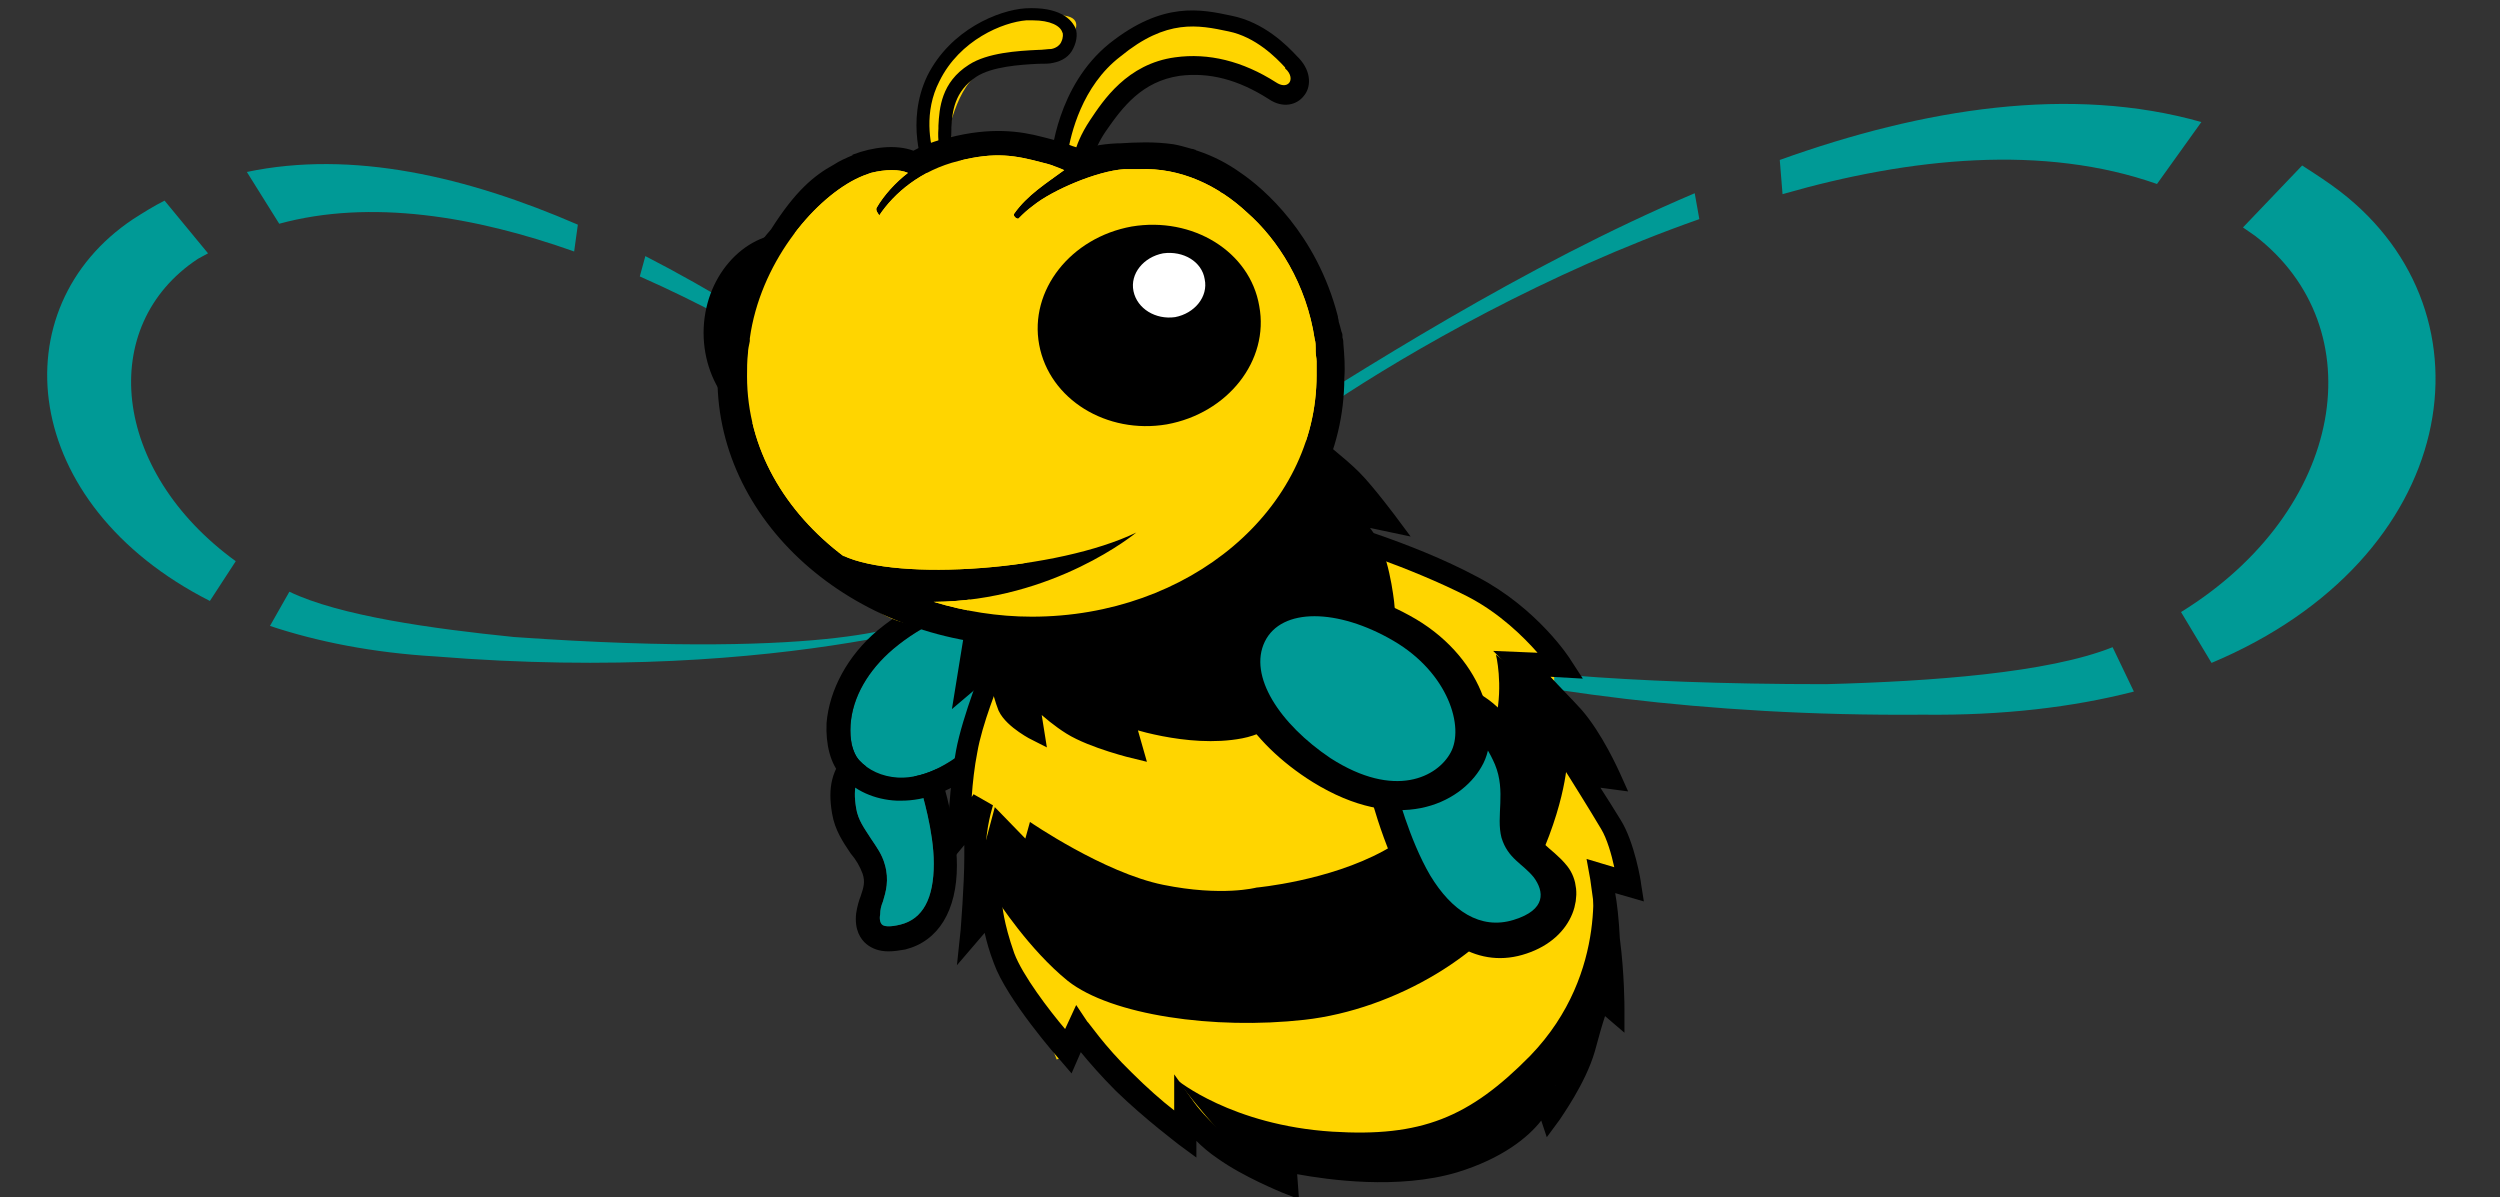 <?xml version="1.0" encoding="UTF-8"?>
<!-- Generator: Adobe Illustrator 25.4.8, SVG Export Plug-In . SVG Version: 6.00 Build 0)  -->
<svg xmlns="http://www.w3.org/2000/svg" xmlns:xlink="http://www.w3.org/1999/xlink" version="1.1" id="Layer_1" x="0px" y="0px" viewBox="0 0 270.4 129.5" style="enable-background:new 0 0 270.4 129.5;" xml:space="preserve">
<rect x="0" y="0" width="270.4" height="129.5" fill="#333333" stroke="none"/>
<style type="text/css">
	.st0{clip-path:url(#SVGID_00000035529607143110133280000007354920658501393286_);fill:#009A96;}
	.st1{clip-path:url(#SVGID_00000035529607143110133280000007354920658501393286_);}
	.st2{clip-path:url(#SVGID_00000035529607143110133280000007354920658501393286_);fill:#FFD500;}
	.st3{clip-path:url(#SVGID_00000035529607143110133280000007354920658501393286_);fill:none;stroke:#000000;stroke-width:3.697;}
	
		.st4{clip-path:url(#SVGID_00000035529607143110133280000007354920658501393286_);fill:none;stroke:#000000;stroke-width:1.746;stroke-linecap:round;}
	
		.st5{clip-path:url(#SVGID_00000035529607143110133280000007354920658501393286_);fill:none;stroke:#000000;stroke-width:2.608;stroke-miterlimit:10;}
	.st6{clip-path:url(#SVGID_00000035529607143110133280000007354920658501393286_);fill:#FFFFFF;}
</style>
<g>
	<defs>
		<rect id="SVGID_1_" width="270.4" height="129.5"></rect>
	</defs>
	<clipPath id="SVGID_00000064332180421601592530000014392897517495589549_">
		<use xlink:href="#SVGID_1_" style="overflow:visible;"></use>
	</clipPath>
	<path style="clip-path:url(#SVGID_00000064332180421601592530000014392897517495589549_);fill:#009A96;" d="M30.2,24.2l-3.5-5.6   c11.4-2.4,23.8,0.5,35.8,5.7l-0.4,2.9C51.4,23.4,40.1,21.5,30.2,24.2 M99.5,47.9c-6.3-4.9-17.6-12.4-30.3-18l0.6-2.2   C84,35,97.2,44.8,106.7,51.8l1.4,13.9c0,0-22.8,8.4-61,5.3c-6.8-0.4-12.8-1.6-17.9-3.3l2.1-3.7c5.4,2.6,15.4,4,24.3,4.9   c35.6,2.5,43.1-1.7,43.1-1.7L99.5,47.9z M14.4,23.7c1.1-0.7,2.2-1.4,3.4-2l4.7,5.7c-0.4,0.2-0.7,0.4-1.1,0.6   c-10.9,7.2-9.4,22.9,4.1,32.7L22.7,65C2,54.5,0,33.3,14.4,23.7"></path>
	<path style="clip-path:url(#SVGID_00000064332180421601592530000014392897517495589549_);" d="M96.1,102.9c-1,0-1.8-0.3-2.4-0.8   c-0.6-0.5-1.3-1.5-1.1-3.3c0.1-0.7,0.3-1.4,0.5-1.9c0.3-0.9,0.5-1.5,0.2-2.4C93,93.7,92.6,93,92,92.3c-0.8-1.2-1.7-2.5-2-4.3   c-0.5-2.9,0-4.8,1.7-6.7c1.8-1.9,5.1-2.3,7.2-0.7c1.8,1.3,2.9,3.5,2.9,3.6l0.1,0.2c0.1,0.2,1.6,5.1,1.6,9.2c0,4.9-2,8.2-5.6,9.1   C97.3,102.8,96.7,102.9,96.1,102.9 M95.8,82.1c-0.8,0-1.7,0.3-2.1,0.8c-1,1.1-1.5,2.1-1.1,4.5c0.2,1.3,0.9,2.2,1.6,3.3   c0.6,0.9,1.2,1.7,1.5,2.8c0.5,1.7,0.1,3-0.2,4c-0.2,0.5-0.3,0.9-0.3,1.4c-0.1,0.5,0,0.9,0.2,1.1c0.2,0.2,0.8,0.3,2,0   c2.4-0.6,3.6-2.8,3.6-6.6c0-3.5-1.3-7.7-1.5-8.4c-0.2-0.3-0.9-1.8-2.1-2.6C97,82.3,96.4,82.1,95.8,82.1"></path>
	<path style="clip-path:url(#SVGID_00000064332180421601592530000014392897517495589549_);fill:#009A96;" d="M106.1,66   c-2.8,0-6.4,1.6-9.5,4.2c-2.7,2.3-4.4,5.2-4.6,8.2c-0.1,1.6,0.2,3,0.9,3.8c1,1.1,2.5,1.8,4.2,1.9c1.8,0.1,4.7-0.5,8.2-3.7   c4.8-4.5,6.7-9.9,4.5-12.7c-0.7-0.9-1.8-1.4-3.1-1.5C106.5,66.1,106.3,66,106.1,66"></path>
	<path style="clip-path:url(#SVGID_00000064332180421601592530000014392897517495589549_);fill:#009A96;" d="M95.8,82.1   c-0.8,0-1.7,0.3-2.1,0.8c-1,1.1-1.5,2.1-1.1,4.5c0.2,1.3,0.9,2.2,1.6,3.3c0.6,0.9,1.2,1.7,1.5,2.8c0.5,1.7,0.1,3-0.2,4   c-0.2,0.5-0.3,0.9-0.3,1.4c-0.1,0.5,0,0.9,0.2,1.1c0.2,0.2,0.8,0.3,2,0c2.4-0.6,3.6-2.8,3.6-6.6c0-3.5-1.3-7.7-1.5-8.4   c-0.2-0.3-0.9-1.8-2.1-2.6C97,82.3,96.4,82.1,95.8,82.1"></path>
	<path style="clip-path:url(#SVGID_00000064332180421601592530000014392897517495589549_);" d="M97.5,86.6c-0.2,0-0.3,0-0.5,0   c-2.4-0.1-4.6-1.1-6-2.7c-1.2-1.3-1.7-3.4-1.6-5.7c0.3-3.6,2.3-7.3,5.5-10c4-3.3,8.5-5.1,12.1-4.7c2,0.2,3.7,1.1,4.9,2.5h0   c3.2,4,1.2,10.7-4.8,16.2C103.2,85.8,99.8,86.6,97.5,86.6 M106.1,66c-2.8,0-6.4,1.6-9.5,4.2c-2.7,2.3-4.4,5.2-4.6,8.2   c-0.1,1.6,0.2,3,0.9,3.8c1,1.1,2.5,1.8,4.2,1.9c1.8,0.1,4.7-0.5,8.2-3.7c4.8-4.5,6.7-9.9,4.5-12.7c-0.7-0.9-1.8-1.4-3.1-1.5   C106.5,66.1,106.3,66,106.1,66"></path>
	<path style="clip-path:url(#SVGID_00000064332180421601592530000014392897517495589549_);fill:#009A96;" d="M144.1,43.6   c8.4-5.6,23.2-14.1,39.7-19.9l-0.5-2.8c-18.6,7.9-36,19.1-48.5,27l-3,17.3c0,0,27.9,12.5,76.2,12.1c8.6,0.1,16.2-0.8,22.8-2.5   l-2.3-4.8c-7,2.8-19.7,3.7-31,4c-44.9,0-54-6-54-6L144.1,43.6z M233.3,19.9l4.8-6.7c-14.1-4-30-1.5-45.6,4.1l0.3,3.7   C206.7,17,221.1,15.6,233.3,19.9 M253.1,20.7c-1.3-1-2.7-1.9-4.1-2.8l-6.4,6.7c0.4,0.3,0.9,0.6,1.3,0.9c13,10,9.8,29.7-8,40.7   l3.3,5.5C266.1,60.4,270.4,34,253.1,20.7"></path>
	<path style="clip-path:url(#SVGID_00000064332180421601592530000014392897517495589549_);fill:#FFD500;" d="M176.9,94.6   c-0.7-1.5-2.9-7.4-4.4-10.3c-1.5-2.9-4.4-9.6-4.4-9.6v-2.9c0,0-2.9-4.4-4.4-5.2c-1.5-0.7-15.5-8.1-15.5-8.1l-4.9-8.2   c0,0-0.4-0.2-1.2-0.4c1.2-2.9,1.9-6,1.9-9.2c0-7.8-3.8-14.8-9.9-19.8h-2.1c-0.7-1.8,0.6-3.3-3-3.6c-4.4-0.3-8.2-0.3-9.1-0.3   c-0.9,0-1.6,0.3-1.6,0.3s0.3-3.1,1.6-4.7c1.3-1.6,3.5-4.4,6-4.7c2.5-0.3,5.3-0.9,7.9,0c2.5,0.9,4.7,2.2,4.7,2.2s1.6,0,1.9-0.9   c0.3-0.9-0.3-3.8-2.5-5C135.5,3,136.1,2,131.1,2c-5,0-8.2,0.6-9.7,1.9c-1.6,1.3-5,5.7-5.3,6.9c-0.3,1.3-1.9,6-1.9,6   s-1.9-1.3-4.7-0.9c-2.8,0.3-5,0.6-5,0.6l-0.9,0.3c0,0-1.3-2.2-0.6-4.1c0.6-1.9,1.5-3.8,2.8-4.7c1.5-1,5-1.4,6.3-1.3   c1.3,0.2,1.9-0.6,3.1-1.9c1.3-1.3,1.9-2.8,0-3.1c-1.9-0.3-4.1-0.6-6,0c-1.9,0.6-6,2.2-7.2,4.4c-1.3,2.2-2.5,5.7-2.5,7.5   c0,1.9,0.3,3.8,0.3,3.8s-4.7-0.6-7.2,0.9c-2.5,1.6-5,4.1-5,4.1l0.1,0.1c-2.5,2.3-4.4,5-5.9,8c-0.2,0-0.3,0.1-0.4,0.1   C81.1,31,81,31.4,81,31.9c-1.1,2.8-1.8,5.8-1.8,8.9c0,8.1,4.2,15.4,10.8,20.5c1.9,2.5,3.8,4.3,6,5.4c2.4,1.2,5.4,1.1,7.6,0.8   c1,0.2,2,0.4,3.1,0.5l-1.2,4.6h2.2l-2.9,6.6c0,0-0.7,13.2,0,15.5c0.7,2.2,5.2,13.2,6.6,14.7c1.5,1.5,2.9,5.2,2.9,5.2l2.9-1.5   l9.6,9.6l2.9-1.5c0,0,6.6,2.9,11,2.9c4.4,0,17.7,0,21.3-2.9c3.7-2.9,7.4-8.1,8.8-10.3c1.5-2.2,2.2-16,2.2-16   C175.1,94.5,177.7,96.1,176.9,94.6"></path>
	<path style="clip-path:url(#SVGID_00000064332180421601592530000014392897517495589549_);" d="M112.1,69.9   c-0.1-1.2-0.5-2.2-1.2-3.1c0,0-0.1-0.1-0.1-0.1c0.7,0.1,2.3,0.2,6.3-0.4c0.1,0,0.2,0,0.3,0c1.6,0.1,3.1,0,4.5-0.3L112.1,69.9z"></path>
	
		<path style="clip-path:url(#SVGID_00000064332180421601592530000014392897517495589549_);fill:none;stroke:#000000;stroke-width:3.697;" d="   M112.1,69.9c-0.1-1.2-0.5-2.2-1.2-3.1c0,0-0.1-0.1-0.1-0.1c0.7,0.1,2.3,0.2,6.3-0.4c0.1,0,0.2,0,0.3,0c1.6,0.1,3.1,0,4.5-0.3   L112.1,69.9z"></path>
	<path style="clip-path:url(#SVGID_00000064332180421601592530000014392897517495589549_);" d="M174.7,96.6l3.1,0.9l-0.3-1.9   c0-0.2-0.7-4.5-2.2-6.9c-0.6-1-1.5-2.4-2.2-3.5l3,0.4l-0.9-2c-0.1-0.2-1.9-4.3-4.2-6.9c-1-1.1-2.3-2.4-3.3-3.5l3.5,0.2l-1.3-2   c-0.1-0.2-3.6-5.6-10.1-9c-7.3-3.9-16.2-6.3-16.6-6.4L143,56l-36.2,14.8l-0.2,0.5c-0.1,0.2-2.5,6.1-3.2,9.9   c-0.7,3.8-0.9,8.7-0.9,8.9l-0.2,3.7l2-2.4c0,0.4,0,0.8,0,1.2c0,3.2-0.4,7.9-0.4,8l-0.4,3.8l3-3.5c0.2,0.9,0.5,2,1,3.3   c1.4,3.9,6.9,10.2,7.2,10.5l1.2,1.4l1-2.3c0.9,1.1,2.2,2.6,3.8,4.2c3.2,3.1,6.7,5.7,6.8,5.8l1.9,1.4v-1.8c0.6,0.6,1.4,1.3,2.3,1.9   c2.8,2,6.8,3.6,7,3.7l1.8,0.7l-0.2-2.7c3.3,0.6,10.9,1.7,17.3-0.2c4.9-1.5,7.7-3.8,9.1-5.6l0.6,1.8l1.4-1.9   c0.1-0.2,2.8-3.9,3.8-7.4c0.4-1.5,0.8-2.9,1.1-3.8l2.1,1.8v-2.6c0-0.2,0-3.8-0.5-7.6C175.1,99.4,174.9,97.7,174.7,96.6 M172,95.1   c0,0,0.4,2.9,0.9,6.5c0.2,1.6,0.3,3.3,0.4,4.6l-0.9-0.8l-0.5,1.8c0,0-0.7,2.4-1.6,5.7c-0.4,1.6-1.3,3.2-2.1,4.5l-1-2.8l-1.2,3.2   c0,0-1.7,4.3-9,6.5c-7.6,2.3-17.6-0.2-17.7-0.2l-1.7-0.4l0.2,2.1c-1.3-0.6-3.2-1.5-4.6-2.6c-2.5-1.8-4-3.9-4-3.9l-2.2-3.1v3.9   c-1.3-1-3-2.5-4.6-4.1c-3-2.9-4.7-5.5-4.8-5.5l-1.2-1.8l-1.2,2.6c-1.7-2-4.6-5.8-5.5-8.2c-1.2-3.4-1.3-5.3-1.3-5.3v-3.3l-2,2.3   c0.1-1.4,0.2-3.1,0.2-4.4c0-3,0.8-5.2,0.8-5.3l-2.1-1.2l-0.2,0.3c0.1-1.5,0.3-3.3,0.6-4.8c0.5-3,2.3-7.5,2.9-8.9l34.4-14.1   c1.8,0.5,9.4,2.9,15.7,6.1c3.5,1.8,6.1,4.4,7.6,6.1l-4.8-0.2l2.3,2.3c0,0,3.3,3.3,5.5,5.6c1.1,1.2,2.1,2.8,2.8,4.1l-3.8-0.6   l1.4,2.2c0,0,2.2,3.5,3.5,5.7c0.6,1,1.1,2.7,1.4,4.1l-3-0.9L172,95.1z"></path>
	<path style="clip-path:url(#SVGID_00000064332180421601592530000014392897517495589549_);" d="M161.8,70.8c0,0,0.8,3.2,0,6.9   c-0.8,3.7-1.8,6.4-1.8,6.4l-1.6-1.1c0,0-1.6,5.1-8.7,9c-6,3.3-13.8,4-13.8,4s-3.7,1-10.1-0.3c-6.4-1.3-14.4-6.8-14.4-6.8l-0.5,1.8   l-3.3-3.4l-3.1,11.6l3.4-1.5c0,0,3.4,5.3,7.6,8.7c4.7,3.7,15.8,5.3,25.6,4.2c9.8-1.1,20.2-7.3,24-14.5c4.2-7.9,4.4-13.4,4.4-13.4   l4.2,1.7c0,0-2.1-5.1-3.9-6.8C168.1,75.6,161.8,70.8,161.8,70.8"></path>
	<path style="clip-path:url(#SVGID_00000064332180421601592530000014392897517495589549_);" d="M105.9,64l-1.7,10.5l3.3-2.8   c0,0,0.7,3.3,1.3,4.8c0.7,1.5,3.3,2.8,3.3,2.8l-0.7-4.4c0,0,2,2.2,4.4,3.7c2.4,1.5,7,2.6,7,2.6l-1-3.5c0,0,6.7,2.4,12.4,1.3   c5.7-1.1,10-8.3,10-8.3l0.4,3.1c0,0,2.4-3.7,2.6-5.7c0.2-2,0-4.8,0-4.8l2.8,2.6c0,0-0.4-4.6-1.7-7c-1.3-2.4-3-3.3-3-3.3l5.2,1.1   c0,0-2.6-3.5-4.1-5c-1.5-1.5-4.1-3.5-4.1-3.5L105.9,64z"></path>
	
		<path style="clip-path:url(#SVGID_00000064332180421601592530000014392897517495589549_);fill:none;stroke:#000000;stroke-width:1.746;stroke-linecap:round;" d="   M105.9,64l-1.7,10.5l3.3-2.8c0,0,0.7,3.3,1.3,4.8c0.7,1.5,3.3,2.8,3.3,2.8l-0.7-4.4c0,0,2,2.2,4.4,3.7c2.4,1.5,7,2.6,7,2.6l-1-3.5   c0,0,6.7,2.4,12.4,1.3c5.7-1.1,10-8.3,10-8.3l0.4,3.1c0,0,2.4-3.7,2.6-5.7c0.2-2,0-4.8,0-4.8l2.8,2.6c0,0-0.4-4.6-1.7-7   c-1.3-2.4-3-3.3-3-3.3l5.2,1.1c0,0-2.6-3.5-4.1-5c-1.5-1.5-4.1-3.5-4.1-3.5L105.9,64z"></path>
	<path style="clip-path:url(#SVGID_00000064332180421601592530000014392897517495589549_);" d="M149.1,84.2c0,0,1.6,7,4.5,11.8   c2.9,4.8,6.7,7.4,11.1,5.9c4.5-1.5,5.3-5.5,3.8-7.4c-1.5-1.9-3.5-2.4-4.2-5.4c-0.7-3,0.7-4.3-0.7-7.9c-1.4-3.6-4.2-5.4-6.8-6.1   c-2.6-0.7-5.9,0.9-6.9,3.5C148.8,81,149.1,84.2,149.1,84.2"></path>
	
		<path style="clip-path:url(#SVGID_00000064332180421601592530000014392897517495589549_);fill:none;stroke:#000000;stroke-width:2.608;stroke-miterlimit:10;" d="   M149.1,84.2c0,0,1.6,7,4.5,11.8c2.9,4.8,6.7,7.4,11.1,5.9c4.5-1.5,5.3-5.5,3.8-7.4c-1.5-1.9-3.5-2.4-4.2-5.4   c-0.7-3,0.7-4.3-0.7-7.9c-1.4-3.6-4.2-5.4-6.8-6.1c-2.6-0.7-5.9,0.9-6.9,3.5C148.8,81,149.1,84.2,149.1,84.2z"></path>
	<path style="clip-path:url(#SVGID_00000064332180421601592530000014392897517495589549_);fill:#009A96;" d="M151,85.3   c0,0,1.4,5.5,3.7,9.4c2.3,3.8,5.4,5.9,9,4.8c3.6-1.1,3.3-3.1,2.2-4.6c-1.2-1.5-2.8-2-3.5-4.3c-0.6-2.3,0.5-5-0.7-7.9   c-1.2-2.8-2.6-3.9-4.7-4.5c-2.1-0.6-4.7,0.7-5.5,2.7C150.7,82.8,151,85.3,151,85.3"></path>
	<path style="clip-path:url(#SVGID_00000064332180421601592530000014392897517495589549_);" d="M134.4,68.4   c2.4-4.6,10.1-4.7,17.4-0.7c7.4,4,9.3,11.3,7.3,14.6c-1.9,3.3-7.8,6.5-16.4,1.2C136.1,79.4,132,73,134.4,68.4"></path>
	
		<path style="clip-path:url(#SVGID_00000064332180421601592530000014392897517495589549_);fill:none;stroke:#000000;stroke-width:2.608;stroke-miterlimit:10;" d="   M134.4,68.4c2.4-4.6,10.1-4.7,17.4-0.7c7.4,4,9.3,11.3,7.3,14.6c-1.9,3.3-7.8,6.5-16.4,1.2C136.1,79.4,132,73,134.4,68.4z"></path>
	<path style="clip-path:url(#SVGID_00000064332180421601592530000014392897517495589549_);fill:#009A96;" d="M136.8,69.4   c1.8-3.7,7.9-3.6,13.9-0.1c6,3.5,7.7,9.4,6.2,12.1c-1.4,2.6-6,5.1-13,0.6C138.4,78.3,135,73.1,136.8,69.4"></path>
	<path style="clip-path:url(#SVGID_00000064332180421601592530000014392897517495589549_);" d="M85.4,46.8c5.1,0,9.3-4.9,9.3-10.8   c0-6-4.1-10.8-9.3-10.8c-5.1,0-9.3,4.9-9.3,10.8C76.1,41.9,80.3,46.8,85.4,46.8"></path>
	<path style="clip-path:url(#SVGID_00000064332180421601592530000014392897517495589549_);" d="M100.7,18.8c-0.1,0-0.2,0-0.3,0   c-0.2-0.1-0.3-0.2-0.4-0.4c-0.1-0.2-2.1-5.2,0.3-10.2c2.5-5,7.7-7.1,10.6-7.3c3.7-0.2,4.9,1.2,5.3,1.9c0.4,0.6,0.3,1.6-0.1,2.4   c-0.4,0.9-1.2,1.4-2.2,1.6c-0.4,0.1-0.9,0.1-1.6,0.1c-2,0.1-5,0.3-6.7,1.4c-2.4,1.6-2.6,3.8-2.7,5.5l0,0.3   c-0.1,1.8,0.3,2.1,0.3,2.1c0.4-0.1,0.7,0.1,0.9,0.4c0.1,0.4,0,0.8-0.4,0.9l-2.8,1.3C100.9,18.7,100.8,18.8,100.7,18.8 M111.7,2.2   c-0.2,0-0.5,0-0.7,0c-2.5,0.2-7.2,2.1-9.4,6.6c-1.7,3.3-1,6.8-0.5,8.3l0.8-0.4c-0.3-0.6-0.5-1.5-0.4-2.8l0-0.3   c0.1-1.9,0.3-4.7,3.3-6.6c2-1.3,5.3-1.5,7.4-1.6c0.6,0,1.1-0.1,1.5-0.1c0.6-0.1,1-0.5,1.1-0.8c0.2-0.4,0.2-0.9,0.1-1   C114.7,2.8,113.6,2.2,111.7,2.2"></path>
	<path style="clip-path:url(#SVGID_00000064332180421601592530000014392897517495589549_);" d="M117,18.9c-0.1,0-0.2,0-0.3,0   l-2.4-0.8c-0.4-0.1-0.7-0.5-0.6-0.9c0-0.3,0.6-7.9,6.3-12.5c5.8-4.6,9.9-3.7,13.2-3c3.5,0.7,6,3.2,7.1,4.4l0.2,0.2   c1.4,1.5,1.3,3.2,0.5,4.1c-0.7,0.9-2.2,1.4-3.8,0.3c-3.3-2.1-6.4-2.9-9.6-2.5c-4.1,0.6-6.2,3.4-8,6c-1.5,2.2-1.6,3.9-1.6,3.9   c0,0.3-0.2,0.5-0.4,0.7C117.3,18.8,117.1,18.9,117,18.9 M115.5,16.5l0.7,0.2c0.2-0.9,0.7-2.2,1.7-3.7c1.4-2.1,4-6.1,9.2-6.8   c3.6-0.5,7.3,0.4,10.9,2.7c0.6,0.4,1.1,0.4,1.4,0.1c0.3-0.3,0.3-1-0.4-1.6L139,7.3c-1-1.1-3.2-3.3-6.1-3.9   c-3.3-0.7-6.7-1.4-11.7,2.7C117,9.3,115.8,14.6,115.5,16.5"></path>
	<path style="clip-path:url(#SVGID_00000064332180421601592530000014392897517495589549_);" d="M135.4,125.6   c-2.4-1.3-8.1-8.8-8.1-8.8s5.9,4.9,16.8,5.6c9.6,0.6,14.8-1.5,21.4-8.2c8.8-9.1,6.6-20.3,6.6-20.3s3.6,15.2-1,20.3   c-4.6,5.1-9.2,11.8-22.2,11.8c-8.2,0-9.9-1.8-9.9-1.8l0.4,3.8L135.4,125.6z"></path>
	<path style="clip-path:url(#SVGID_00000064332180421601592530000014392897517495589549_);" d="M145.3,37.2c0-0.2,0-0.4-0.1-0.7   c0-0.1,0-0.1,0-0.2c0-0.1,0-0.2-0.1-0.4c-0.1-0.4-0.2-0.8-0.3-1.1c0-0.2-0.1-0.4-0.1-0.6c-2.3-8.9-8-13.8-10.5-15.5l0,0   c-1.4-1-2.9-1.8-4.7-2.4c-0.1,0-0.2-0.1-0.2-0.1c-0.1,0-0.2-0.1-0.4-0.1c-0.7-0.2-1.4-0.4-2-0.5c0,0,0,0,0,0l0,0   c-2.1-0.3-4.1-0.2-5.7-0.1l-0.3,0c-2.1,0.1-3.1,0.4-3.8,0.7c-0.4-0.2-0.8-0.3-1.1-0.4c-1-0.4-1.7-0.6-3.3-1   c-2.3-0.6-5.5-1.1-10.1,0.1c-1.4,0.3-2.7,0.8-3.8,1.4c-1.9-0.7-4.4-0.4-6.5,0.4l0,0c0,0-0.1,0-0.1,0.1c-0.7,0.3-1.4,0.6-2,1   c-2.2,1.2-4.2,2.9-6.8,7C82,26.4,81,28,80.2,29.7c-0.1,0.1-0.1,0.2-0.2,0.3c-3.2,5.8-2.6,5.7-1.6,4.7c-0.5,2-0.8,4.1-0.8,6.2   c0,16,15.2,29,33.9,29c18.7,0,33.9-13,33.9-29C145.5,39.6,145.4,38.4,145.3,37.2 M111.6,66.7c-3.7,0-7.3-0.6-10.6-1.6   c13-0.1,21.9-7.5,21.9-7.5c-8.5,4.1-25.8,5.3-31.7,2.5l0.1,0.1c-6.4-4.8-10.5-11.7-10.5-19.5c0-0.8,0-1.7,0.1-2.5c0,0,0,0,0,0   c0-0.4,0.1-0.8,0.2-1.3c0-0.1,0-0.2,0-0.3c1.1-8,6.7-14.8,11.4-17.2c0,0,0,0,0,0c0.6-0.3,1.1-0.5,1.7-0.7c0,0,0,0,0,0l0,0   c1.6-0.4,3.1-0.4,4,0c-1.3,1-2.6,2.4-3.4,3.8c-0.1,0.3,0.2,0.6,0.3,0.8c1.6-2.4,4.5-4.9,8.6-5.9c4-1,6.1-0.6,9.1,0.2   c1.3,0.3,2.3,0.8,2.3,0.8c-1.9,1.4-4,2.7-5.4,4.7c-0.2,0.3,0.4,0.7,0.5,0.5c0.5-0.5,0.8-0.8,1.6-1.4c2-1.6,6.8-3.7,9.8-3.9   c0.5,0,1,0,1.6,0l0,0c4.5-0.2,8.6,1.8,11.7,4.7h0c3.3,2.9,6.4,7.7,7.3,13.7c0,0,0,0,0,0c0.1,0.3,0.1,0.7,0.1,1c0,0.1,0,0.2,0,0.3   c0,0.4,0.1,0.7,0.1,1.1c0,0.1,0,0.1,0,0.2c0,0.4,0,0.9,0,1.3C142.4,55.1,128.6,66.7,111.6,66.7"></path>
	<path style="clip-path:url(#SVGID_00000064332180421601592530000014392897517495589549_);fill:#FFD500;" d="M111.6,66.7   c-3.7,0-7.3-0.6-10.6-1.6c13-0.1,21.9-7.5,21.9-7.5c-8.5,4.1-25.8,5.3-31.7,2.5l0.1,0.1c-6.4-4.8-10.5-11.7-10.5-19.5   c0-0.8,0-1.7,0.1-2.5c0,0,0,0,0,0c0-0.4,0.1-0.8,0.2-1.3c0-0.1,0-0.2,0-0.3c1.1-8,6.7-14.8,11.4-17.2c0,0,0,0,0,0   c0.6-0.3,1.1-0.5,1.7-0.7c0,0,0,0,0,0l0,0c1.6-0.4,3.1-0.4,4,0c-1.3,1-2.6,2.4-3.4,3.8c-0.1,0.3,0.2,0.6,0.3,0.8   c1.6-2.4,4.5-4.9,8.6-5.9c4-1,6.1-0.6,9.1,0.2c1.3,0.3,2.3,0.8,2.3,0.8c-1.9,1.4-4,2.7-5.4,4.7c-0.2,0.3,0.4,0.7,0.5,0.5   c0.5-0.5,0.8-0.8,1.6-1.4c2-1.6,6.8-3.7,9.8-3.9c0.5,0,1,0,1.6,0l0,0c4.5-0.2,8.6,1.8,11.7,4.7h0c3.3,2.9,6.4,7.7,7.3,13.7   c0,0,0,0,0,0c0.1,0.3,0.1,0.7,0.1,1c0,0.1,0,0.2,0,0.3c0,0.4,0.1,0.7,0.1,1.1c0,0.1,0,0.1,0,0.2c0,0.4,0,0.9,0,1.3   C142.4,55.1,128.6,66.7,111.6,66.7"></path>
	<path style="clip-path:url(#SVGID_00000064332180421601592530000014392897517495589549_);" d="M126.2,45.9   c6.6-1.2,11.1-6.9,10-12.8c-1-5.9-7.2-9.7-13.8-8.6c-6.6,1.2-11.1,6.9-10,12.8C113.5,43.2,119.7,47,126.2,45.9"></path>
	<path style="clip-path:url(#SVGID_00000064332180421601592530000014392897517495589549_);fill:#FFFFFF;" d="M127.1,34.3   c2.1-0.4,3.6-2.2,3.2-4.1c-0.3-1.9-2.3-3.1-4.5-2.8c-2.1,0.4-3.6,2.2-3.2,4.1C123,33.4,125,34.6,127.1,34.3"></path>
</g>
</svg>
